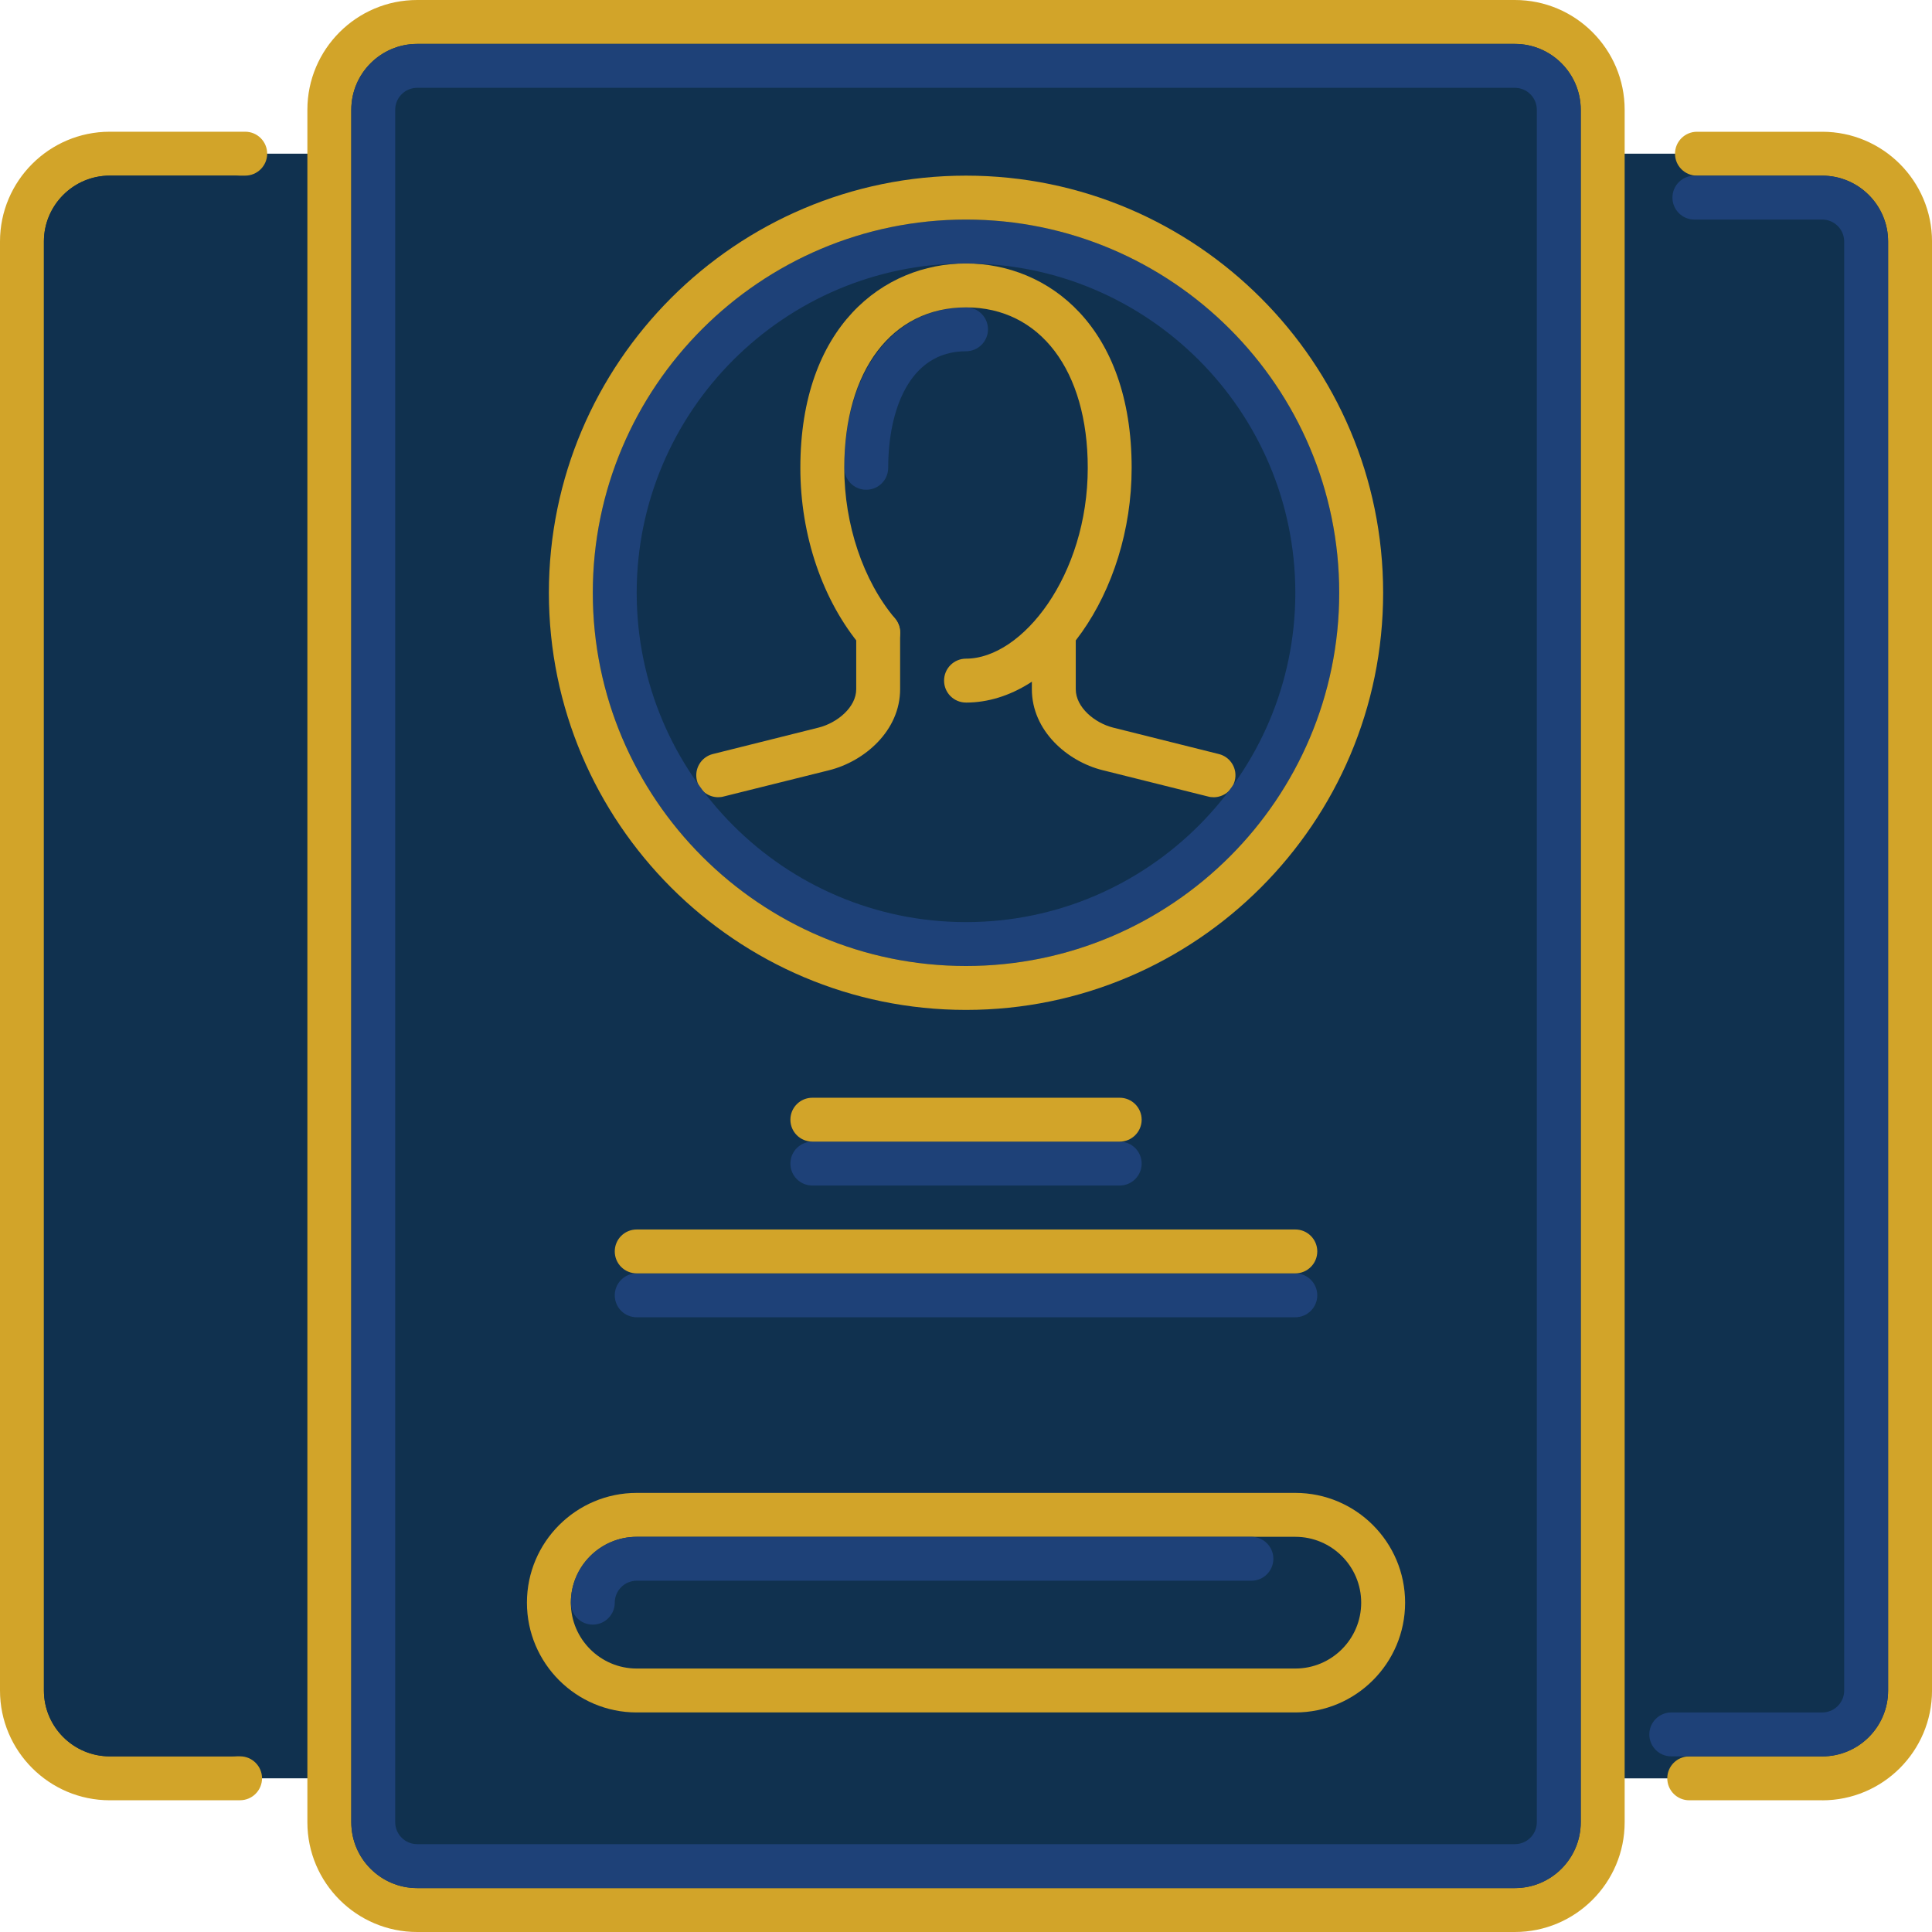 <?xml version="1.0" encoding="UTF-8"?>
<svg xmlns="http://www.w3.org/2000/svg" width="100" height="100" viewBox="0 0 100 100" fill="none">
  <path d="M62.5 7.955H94.318C96.817 7.955 98.864 10.002 98.864 12.501V87.501C98.864 90.001 96.817 92.047 94.318 92.047H62.5C65.001 92.047 67.046 90.001 67.046 87.501V12.501C67.046 10.002 65.001 7.955 62.5 7.955Z" fill="#10314F"></path>
  <path d="M32.956 87.5C32.956 89.999 35.001 92.046 37.502 92.046H5.684C3.184 92.046 1.138 89.999 1.138 87.5V12.5C1.138 10.001 3.184 7.954 5.684 7.954H37.502C35.001 7.954 32.956 10.001 32.956 12.5V87.5Z" fill="#10314F"></path>
  <path d="M94.319 93.182H87.434C86.808 93.182 86.298 92.676 86.298 92.046C86.298 91.417 86.809 90.91 87.434 90.91H94.319C96.199 90.91 97.728 89.383 97.728 87.501V12.501C97.728 10.624 96.199 9.092 94.319 9.092H87.834C87.208 9.092 86.698 8.586 86.698 7.956C86.698 7.327 87.209 6.82 87.834 6.82H94.319C97.454 6.82 100.001 9.368 100.001 12.502V87.502C100.001 90.637 97.454 93.184 94.319 93.184V93.182Z" fill="#D2A429"></path>
  <path d="M12.427 93.182H5.682C2.549 93.182 0 90.634 0 87.5V12.5C0 9.366 2.549 6.818 5.682 6.818H12.693C13.322 6.818 13.829 7.329 13.829 7.954C13.829 8.579 13.32 9.09 12.693 9.09H5.682C3.802 9.09 2.273 10.621 2.273 12.499V87.499C2.273 89.381 3.802 90.908 5.682 90.908H12.427C13.056 90.908 13.563 91.419 13.563 92.044C13.563 92.669 13.055 93.18 12.427 93.18V93.182Z" fill="#D2A429"></path>
  <path d="M94.319 90.909H86.505C85.876 90.909 85.369 90.403 85.369 89.773C85.369 89.144 85.877 88.637 86.505 88.637H94.319C94.945 88.637 95.455 88.126 95.455 87.501V12.501C95.455 11.875 94.944 11.365 94.319 11.365H87.701C87.075 11.365 86.565 10.858 86.565 10.229C86.565 9.599 87.076 9.093 87.701 9.093H94.319C96.199 9.093 97.728 10.624 97.728 12.502V87.502C97.728 89.384 96.199 90.911 94.319 90.911V90.909Z" fill="#1E4178"></path>
  <path d="M12.027 90.909H5.682C3.802 90.909 2.273 89.382 2.273 87.5V12.5C2.273 10.623 3.802 9.091 5.682 9.091H12.16C12.789 9.091 13.296 9.602 13.296 10.227C13.296 10.852 12.788 11.363 12.16 11.363H5.682C5.055 11.363 4.546 11.874 4.546 12.499V87.499C4.546 88.125 5.056 88.635 5.682 88.635H12.027C12.656 88.635 13.163 89.146 13.163 89.771C13.163 90.396 12.655 90.907 12.027 90.907V90.909Z" fill="#10314F"></path>
  <path d="M78.871 1.136H21.129C18.874 1.136 17.046 2.964 17.046 5.219V94.779C17.046 97.035 18.874 98.863 21.129 98.863H78.871C81.127 98.863 82.955 97.035 82.955 94.779V5.219C82.955 2.964 81.127 1.136 78.871 1.136Z" fill="#10314F"></path>
  <path d="M78.41 100H21.592C18.459 100 15.91 97.452 15.91 94.318V5.682C15.91 2.548 18.459 0 21.592 0H78.41C81.545 0 84.092 2.548 84.092 5.682V94.318C84.092 97.452 81.545 100 78.41 100ZM21.592 2.273C19.712 2.273 18.183 3.804 18.183 5.682V94.318C18.183 96.2 19.712 97.727 21.592 97.727H78.41C80.29 97.727 81.819 96.2 81.819 94.318V5.682C81.819 3.804 80.29 2.273 78.41 2.273H21.592Z" fill="#D2A429"></path>
  <path d="M78.41 97.727H21.592C19.712 97.727 18.183 96.2 18.183 94.318V5.682C18.183 3.804 19.712 2.273 21.592 2.273H78.41C80.29 2.273 81.819 3.804 81.819 5.682V94.318C81.819 96.2 80.29 97.727 78.41 97.727ZM21.592 4.545C20.965 4.545 20.456 5.056 20.456 5.681V94.317C20.456 94.943 20.966 95.453 21.592 95.453H78.41C79.037 95.453 79.546 94.942 79.546 94.317V5.681C79.546 5.055 79.035 4.545 78.41 4.545H21.592Z" fill="#1E4178"></path>
  <path d="M50.001 51.136C61.297 51.136 70.455 41.978 70.455 30.681C70.455 19.384 61.297 10.227 50.001 10.227C38.704 10.227 29.546 19.384 29.546 30.681C29.546 41.978 38.704 51.136 50.001 51.136Z" fill="#10314F"></path>
  <path d="M57.439 24.214C57.439 30.296 53.719 35.228 50 35.228C46.282 35.228 42.563 30.296 42.563 24.214C42.563 18.133 45.893 14.773 50 14.773C54.108 14.773 57.439 18.134 57.439 24.214Z" fill="#10314F"></path>
  <path d="M44.836 25.35C44.208 25.35 43.7 24.844 43.7 24.214C43.7 19.247 46.232 15.909 50.002 15.909C50.63 15.909 51.138 16.419 51.138 17.045C51.138 17.67 50.629 18.181 50.002 18.181C47.032 18.181 45.973 21.296 45.973 24.213C45.973 24.844 45.464 25.349 44.837 25.349L44.836 25.35Z" fill="#1E4178"></path>
  <path d="M57.34 38.761C55.891 38.402 54.546 37.167 54.546 35.672V31.819H45.455V35.672C45.455 37.168 44.095 38.402 42.645 38.761L36.38 40.328C35.1 40.647 34.025 41.376 33.185 42.316C36.878 47.643 43.028 51.137 50 51.137C56.971 51.137 63.122 47.643 66.814 42.316C65.973 41.37 64.888 40.647 63.603 40.328L57.339 38.761H57.34Z" fill="#10314F"></path>
  <path d="M62.812 41.264C62.721 41.264 62.628 41.256 62.535 41.229L57.065 39.863C55.247 39.41 53.409 37.825 53.409 35.673V32.956C53.409 32.33 53.918 31.82 54.545 31.82C55.173 31.82 55.681 32.331 55.681 32.956V35.673C55.681 36.614 56.665 37.422 57.615 37.661L63.086 39.029C63.696 39.179 64.066 39.797 63.913 40.404C63.785 40.924 63.322 41.266 62.812 41.266V41.264Z" fill="#D2A429"></path>
  <path d="M37.174 41.264C36.664 41.264 36.202 40.923 36.073 40.403C35.921 39.795 36.291 39.178 36.9 39.028L42.37 37.66C43.328 37.42 44.318 36.613 44.318 35.671V32.746C44.318 32.115 44.827 31.61 45.454 31.61C46.082 31.61 46.59 32.116 46.59 32.746V35.671C46.59 37.825 44.744 39.409 42.92 39.866L37.45 41.228C37.358 41.255 37.264 41.263 37.173 41.263L37.174 41.264Z" fill="#D2A429"></path>
  <path d="M50.001 36.364C49.372 36.364 48.865 35.858 48.865 35.228C48.865 34.599 49.373 34.092 50.001 34.092C52.915 34.092 56.302 29.778 56.302 24.216C56.302 19.169 53.829 15.91 50.001 15.91C46.172 15.91 43.699 19.169 43.699 24.216C43.699 27.15 44.681 30.066 46.325 32.01C46.73 32.489 46.67 33.209 46.191 33.613C45.707 34.022 44.992 33.959 44.589 33.48C42.58 31.101 41.426 27.722 41.426 24.216C41.426 16.909 45.731 13.637 49.999 13.637C54.268 13.637 58.574 16.909 58.574 24.216C58.574 30.688 54.568 36.365 49.999 36.365L50.001 36.364Z" fill="#D2A429"></path>
  <path d="M50.001 49.999C39.349 49.999 30.683 41.335 30.683 30.682C30.683 20.029 39.349 11.364 50.001 11.364C60.653 11.364 69.318 20.029 69.318 30.682C69.318 41.335 60.653 49.999 50.001 49.999ZM50.001 13.636C40.601 13.636 32.955 21.284 32.955 30.682C32.955 40.079 40.601 47.728 50.001 47.728C59.4 47.728 67.046 40.084 67.046 30.682C67.046 21.28 59.4 13.636 50.001 13.636Z" fill="#1E4178"></path>
  <path d="M50 52.273C38.095 52.273 28.41 42.587 28.41 30.682C28.41 18.776 38.095 9.091 50 9.091C61.906 9.091 71.591 18.776 71.591 30.682C71.591 42.587 61.906 52.273 50 52.273ZM50 11.364C39.348 11.364 30.683 20.029 30.683 30.682C30.683 41.335 39.348 50 50 50C60.653 50 69.318 41.335 69.318 30.682C69.318 20.029 60.653 11.364 50 11.364Z" fill="#D2A429"></path>
  <path d="M67.046 87.5H32.956C30.445 87.5 28.41 85.468 28.41 82.954C28.41 80.446 30.445 78.408 32.956 78.408H67.046C69.557 78.408 71.592 80.446 71.592 82.954C71.592 85.467 69.557 87.5 67.046 87.5Z" fill="#10314F"></path>
  <path d="M67.046 88.636H32.956C29.822 88.636 27.274 86.088 27.274 82.954C27.274 79.82 29.822 77.272 32.956 77.272H67.046C70.18 77.272 72.728 79.82 72.728 82.954C72.728 86.088 70.18 88.636 67.046 88.636ZM32.956 79.545C31.076 79.545 29.547 81.076 29.547 82.954C29.547 84.831 31.076 86.363 32.956 86.363H67.046C68.926 86.363 70.455 84.836 70.455 82.954C70.455 81.072 68.926 79.545 67.046 79.545H32.956Z" fill="#D2A429"></path>
  <path d="M30.683 84.091C30.054 84.091 29.547 83.585 29.547 82.955C29.547 81.078 31.076 79.546 32.956 79.546H64.773C65.402 79.546 65.909 80.057 65.909 80.682C65.909 81.307 65.401 81.818 64.773 81.818H32.956C32.328 81.818 31.82 82.329 31.82 82.954C31.82 83.579 31.311 84.09 30.684 84.09L30.683 84.091Z" fill="#1E4178"></path>
  <path d="M67.046 68.181H32.956C32.327 68.181 31.82 67.675 31.82 67.045C31.82 66.416 32.328 65.909 32.956 65.909H67.046C67.675 65.909 68.182 66.42 68.182 67.045C68.182 67.67 67.674 68.181 67.046 68.181Z" fill="#1E4178"></path>
  <path d="M67.046 65.909H32.956C32.327 65.909 31.82 65.403 31.82 64.773C31.82 64.144 32.328 63.638 32.956 63.638H67.046C67.675 63.638 68.182 64.148 68.182 64.773C68.182 65.398 67.674 65.909 67.046 65.909Z" fill="#D2A429"></path>
  <path d="M57.956 61.363H42.047C41.418 61.363 40.911 60.857 40.911 60.227C40.911 59.598 41.419 59.091 42.047 59.091H57.956C58.584 59.091 59.092 59.602 59.092 60.227C59.092 60.852 58.583 61.363 57.956 61.363Z" fill="#1E4178"></path>
  <path d="M57.956 59.09H42.047C41.418 59.09 40.911 58.584 40.911 57.955C40.911 57.325 41.419 56.819 42.047 56.819H57.956C58.584 56.819 59.092 57.329 59.092 57.955C59.092 58.58 58.583 59.09 57.956 59.09Z" fill="#D2A429"></path>
</svg>
